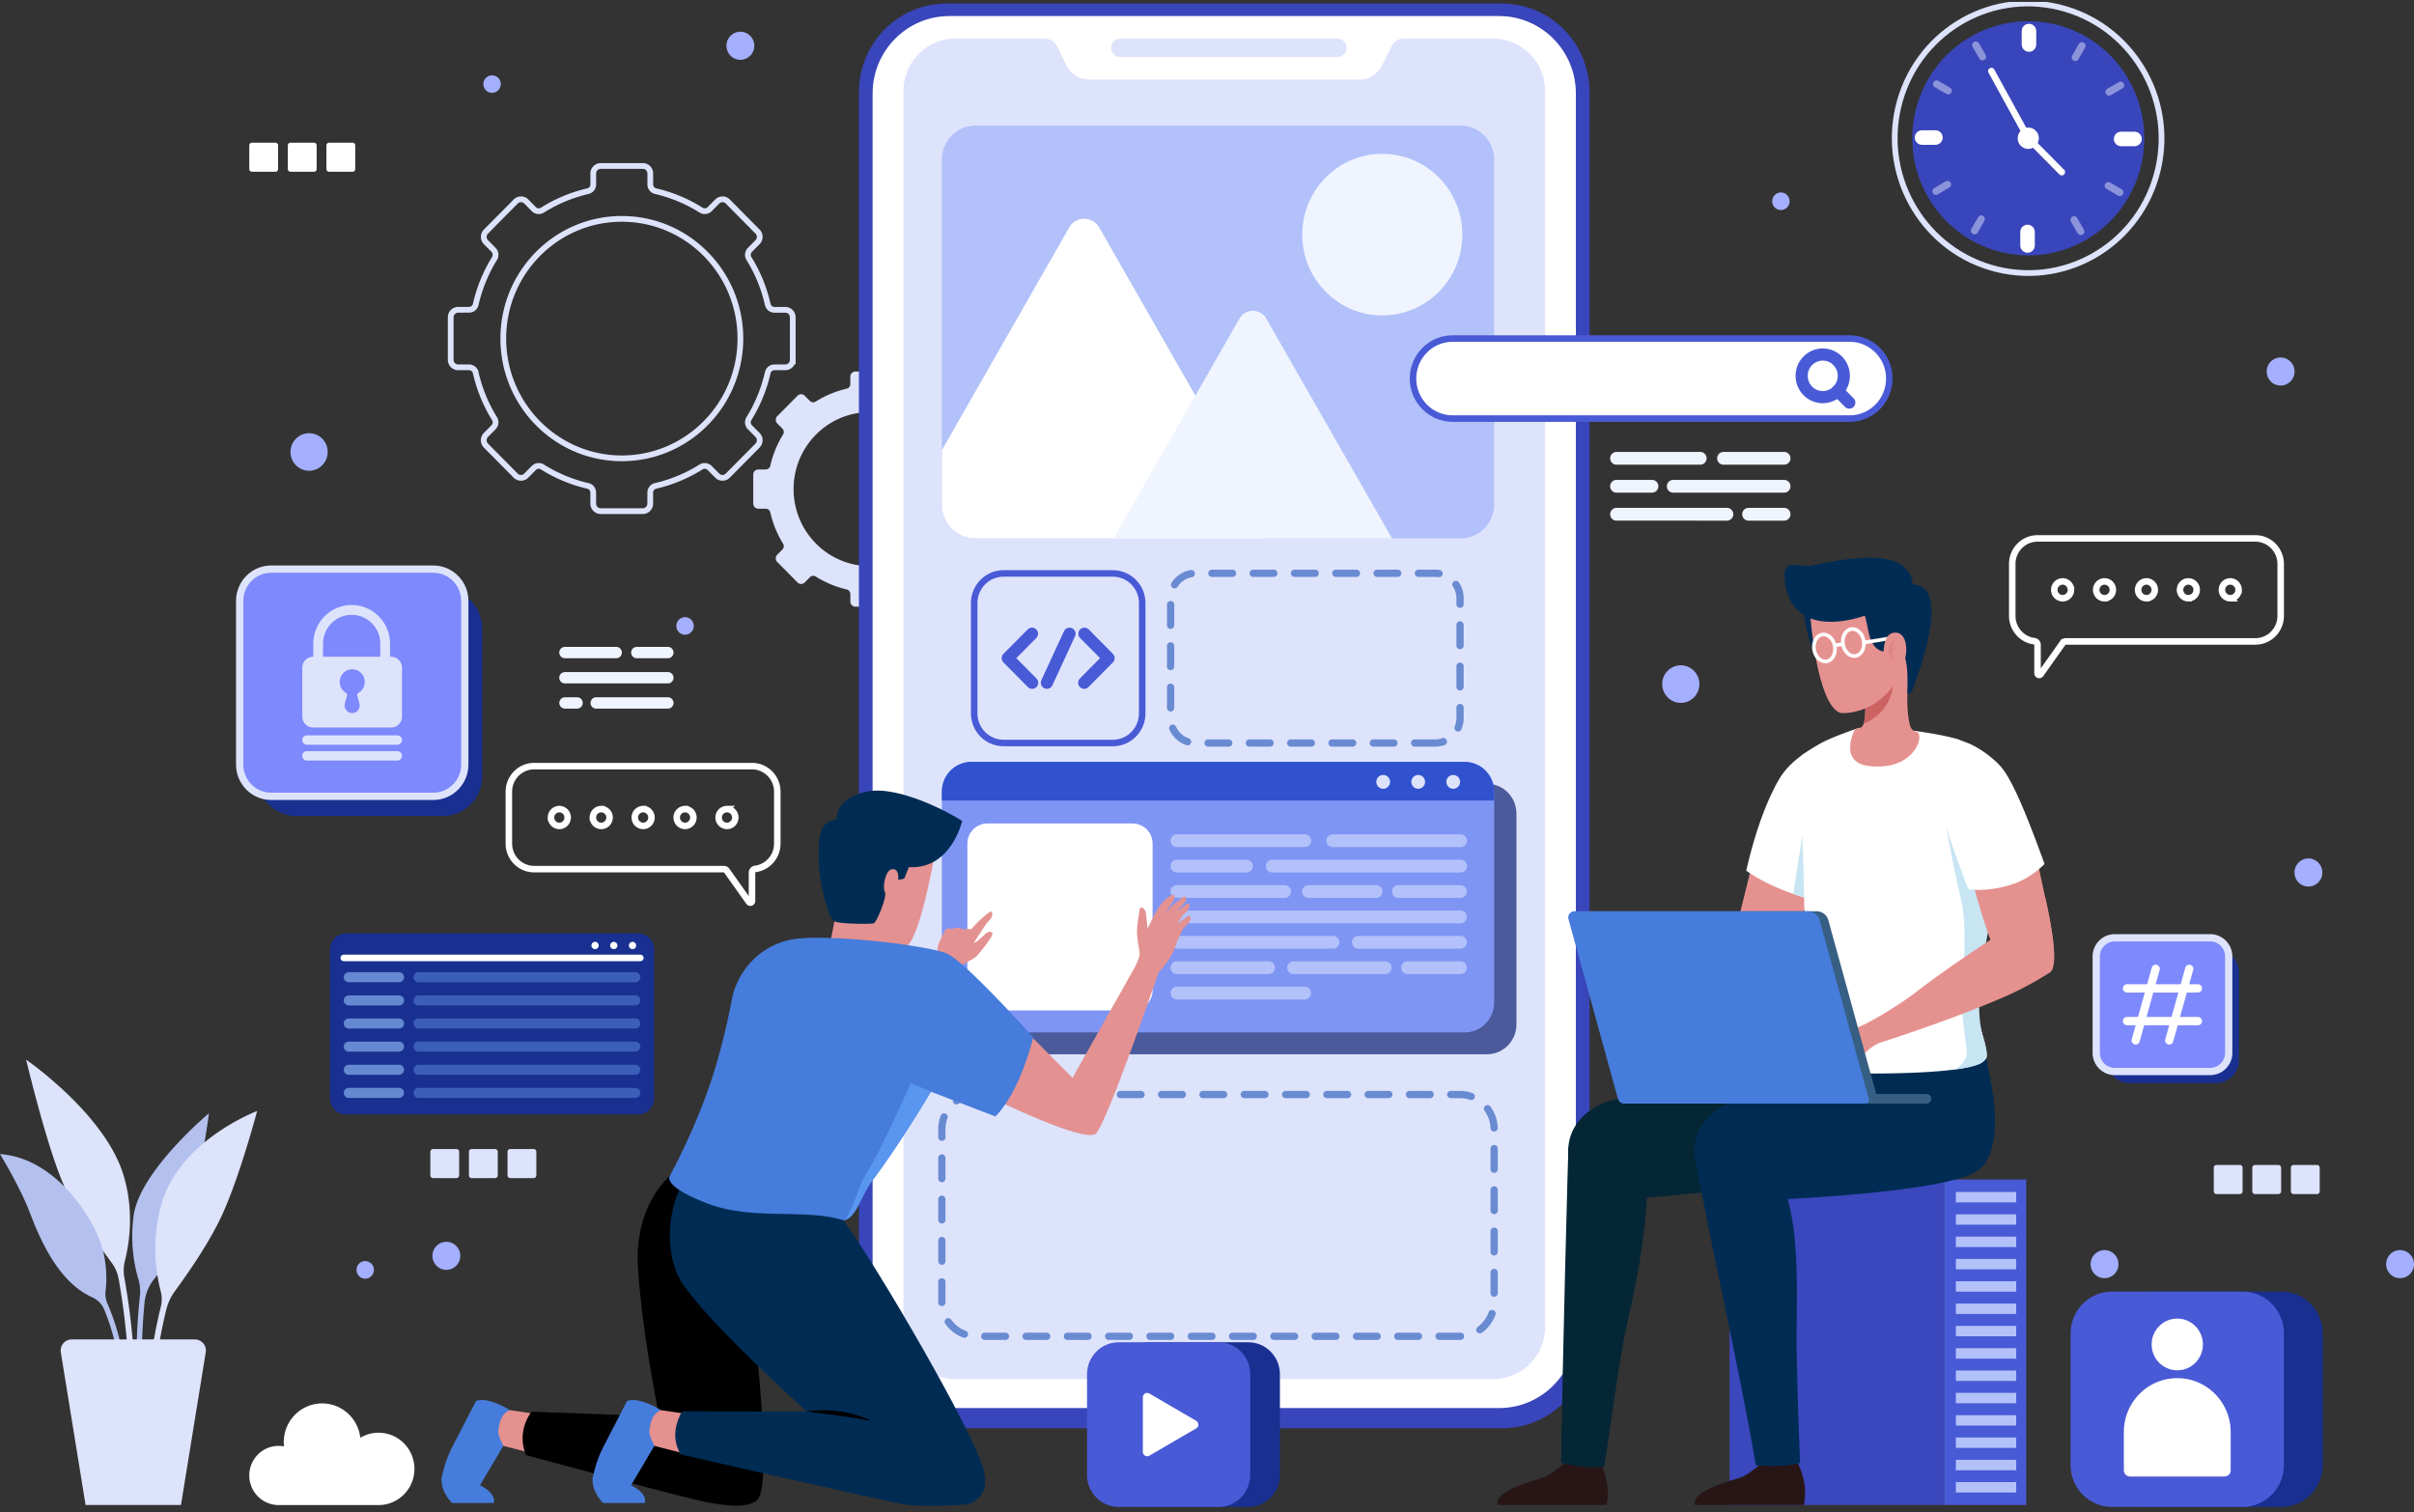 <svg xmlns="http://www.w3.org/2000/svg" width="332" height="208" fill="none"><rect width="100%" height="100%" fill="#333333" stroke="none"/><g clip-path="url(#a)"><path stroke="#DEE3FC" stroke-miterlimit="10" stroke-width=".79" d="M109.029 49.493V43.65c0-.57-.457-1.037-1.027-1.037h-1.49a.94.94 0 0 1-.921-.73 20.638 20.638 0 0 0-2.58-6.314.972.972 0 0 1 .125-1.197l1.05-1.06a1.042 1.042 0 0 0 0-1.464l-4.093-4.132a1.019 1.019 0 0 0-1.451 0l-1.044 1.055a.948.948 0 0 1-1.186.125 20.32 20.32 0 0 0-6.255-2.604.95.95 0 0 1-.723-.93v-1.498c0-.57-.457-1.037-1.027-1.037H82.62c-.564 0-1.027.461-1.027 1.037v1.499a.944.944 0 0 1-.723.928 20.352 20.352 0 0 0-6.26 2.605.948.948 0 0 1-1.186-.125l-1.044-1.055a1.019 1.019 0 0 0-1.451 0l-4.093 4.132a1.042 1.042 0 0 0 0 1.465l1.044 1.054a.97.97 0 0 1 .124 1.197 20.868 20.868 0 0 0-2.58 6.314.945.945 0 0 1-.92.73h-1.49c-.565 0-1.028.461-1.028 1.037v5.84c0 .57.458 1.038 1.028 1.038h1.49c.435 0 .825.297.92.73a20.668 20.668 0 0 0 2.58 6.314.971.971 0 0 1-.124 1.197l-1.05 1.06c-.4.404-.4 1.06 0 1.464l4.093 4.132c.4.405 1.05.405 1.45 0l1.051-1.06a.948.948 0 0 1 1.185-.125 20.248 20.248 0 0 0 6.256 2.598.95.95 0 0 1 .722.93v1.504c0 .57.457 1.037 1.028 1.037H88.4c.565 0 1.028-.462 1.028-1.037v-1.505a.95.95 0 0 1 .722-.929 20.446 20.446 0 0 0 6.255-2.598.948.948 0 0 1 1.186.125l1.05 1.06c.4.405 1.05.405 1.451 0l4.093-4.132a1.042 1.042 0 0 0 0-1.464l-1.05-1.06a.972.972 0 0 1-.125-1.197 20.788 20.788 0 0 0 2.58-6.314.946.946 0 0 1 .921-.73h1.49c.57 0 1.027-.462 1.027-1.031zM85.522 63.039c-9.01 0-16.304-7.38-16.304-16.476 0-9.084 7.294-16.458 16.304-16.458 9.01 0 16.304 7.38 16.304 16.458 0 9.096-7.294 16.476-16.304 16.476z"/><path fill="#DEE3FC" d="M135.642 69.262v-3.984a.704.704 0 0 0-.7-.706h-1.016a.642.642 0 0 1-.627-.496 14.087 14.087 0 0 0-1.756-4.303.66.66 0 0 1 .085-.815l.711-.718a.713.713 0 0 0 0-.997l-2.789-2.815a.696.696 0 0 0-.987 0l-.712.718a.643.643 0 0 1-.807.085 13.83 13.83 0 0 0-4.262-1.772.647.647 0 0 1-.492-.633v-1.02a.703.703 0 0 0-.7-.706h-3.946c-.384 0-.7.313-.7.706v1.02a.646.646 0 0 1-.491.633 13.83 13.83 0 0 0-4.262 1.772.643.643 0 0 1-.807-.085l-.712-.718a.697.697 0 0 0-.988 0l-2.789 2.815a.715.715 0 0 0 0 .997l.712.718a.66.66 0 0 1 .084.815 14.11 14.11 0 0 0-1.755 4.303.643.643 0 0 1-.627.496h-1.016c-.384 0-.7.313-.7.706v3.984c0 .387.31.707.7.707h1.016c.299 0 .559.205.627.495a14.11 14.11 0 0 0 1.755 4.303.66.66 0 0 1-.084.815l-.712.718a.715.715 0 0 0 0 .997l2.789 2.816a.697.697 0 0 0 .988 0l.717-.724a.644.644 0 0 1 .808-.086 13.82 13.82 0 0 0 4.262 1.773c.288.068.491.33.491.632v1.026c0 .388.31.707.7.707h3.946c.384 0 .7-.314.7-.707v-1.026c0-.302.203-.564.491-.632 1.53-.354 2.97-.958 4.263-1.773a.643.643 0 0 1 .807.086l.717.724a.697.697 0 0 0 .988 0l2.789-2.816a.713.713 0 0 0 0-.997l-.717-.724a.658.658 0 0 1-.085-.815 14.112 14.112 0 0 0 1.756-4.302.641.641 0 0 1 .626-.496h1.016a.69.69 0 0 0 .695-.701zm-16.016 8.6c-5.792 0-10.484-4.748-10.484-10.595 0-5.841 4.692-10.582 10.484-10.582s10.483 4.747 10.483 10.582c0 5.853-4.691 10.595-10.483 10.595z"/><path fill="#A4AFFF" d="M61.388 174.663a1.923 1.923 0 0 0 1.914-1.932 1.923 1.923 0 0 0-1.914-1.932 1.923 1.923 0 0 0-1.914 1.932c0 1.067.857 1.932 1.914 1.932zm256.092-52.726a1.923 1.923 0 0 0 1.914-1.932 1.923 1.923 0 0 0-1.914-1.932 1.923 1.923 0 0 0-1.914 1.932c0 1.067.857 1.932 1.914 1.932zm-3.822-68.905a1.923 1.923 0 0 0 1.914-1.932 1.923 1.923 0 0 0-1.914-1.932 1.923 1.923 0 0 0-1.914 1.932c0 1.067.857 1.932 1.914 1.932zm-68.727-24.141c.661 0 1.197-.54 1.197-1.208 0-.667-.536-1.208-1.197-1.208s-1.197.54-1.197 1.208c0 .667.536 1.208 1.197 1.208zM68.874 11.561c0 .667-.537 1.208-1.197 1.208s-1.197-.541-1.197-1.208a1.196 1.196 0 1 1 2.394 0zm26.539 74.535c0 .667-.537 1.209-1.197 1.209s-1.197-.542-1.197-1.209c0-.666.536-1.208 1.197-1.208.66 0 1.197.542 1.197 1.208zm-43.989 88.567c0 .666-.536 1.208-1.197 1.208-.66 0-1.197-.542-1.197-1.208 0-.667.536-1.209 1.197-1.209.655 0 1.197.542 1.197 1.209zm238.015 1.145a1.923 1.923 0 0 0 1.914-1.932 1.923 1.923 0 0 0-1.914-1.932 1.922 1.922 0 0 0-1.913 1.932c0 1.067.856 1.932 1.913 1.932zm40.647 0a1.923 1.923 0 0 0 1.914-1.932 1.923 1.923 0 0 0-1.914-1.932 1.923 1.923 0 0 0-1.914 1.932c0 1.067.857 1.932 1.914 1.932zM101.826 8.227a1.923 1.923 0 0 0 1.914-1.932 1.923 1.923 0 0 0-1.914-1.932 1.923 1.923 0 0 0-1.914 1.932c0 1.067.857 1.932 1.914 1.932zm131.893 85.865c0 1.425-1.146 2.582-2.557 2.582s-2.557-1.157-2.557-2.582c0-1.425 1.146-2.582 2.557-2.582s2.557 1.157 2.557 2.582zM45.067 62.167c0 1.425-1.146 2.582-2.557 2.582-1.412 0-2.558-1.157-2.558-2.582 0-1.425 1.146-2.582 2.558-2.582a2.564 2.564 0 0 1 2.557 2.582z"/><path fill="#fff" d="M37.875 23.625h-3.218a.374.374 0 0 1-.372-.376v-3.248c0-.211.169-.376.372-.376h3.218c.209 0 .373.17.373.376v3.248c0 .205-.17.376-.373.376zm5.301 0h-3.218a.374.374 0 0 1-.372-.376v-3.248c0-.211.169-.376.372-.376h3.218c.209 0 .373.17.373.376v3.248a.37.37 0 0 1-.373.376zm5.307 0h-3.218a.374.374 0 0 1-.373-.376v-3.248c0-.211.17-.376.373-.376h3.218c.209 0 .372.17.372.376v3.248a.37.37 0 0 1-.372.376z"/><path fill="#DEE3FC" d="M308.052 164.234h-3.218a.374.374 0 0 1-.372-.377v-3.248c0-.211.169-.376.372-.376h3.218c.209 0 .373.171.373.376v3.248c0 .206-.17.377-.373.377zm5.301 0h-3.218a.374.374 0 0 1-.372-.377v-3.248c0-.211.169-.376.372-.376h3.218c.209 0 .373.171.373.376v3.248a.37.37 0 0 1-.373.377zm5.307 0h-3.218a.375.375 0 0 1-.373-.377v-3.248c0-.211.17-.376.373-.376h3.218c.209 0 .373.171.373.376v3.248a.371.371 0 0 1-.373.377zM62.777 162.04h-3.218a.374.374 0 0 1-.373-.376v-3.249c0-.211.17-.376.373-.376h3.218c.209 0 .372.171.372.376v3.249a.374.374 0 0 1-.372.376zm5.306 0h-3.218a.374.374 0 0 1-.372-.376v-3.249c0-.211.17-.376.373-.376h3.217c.21 0 .373.171.373.376v3.249c0 .205-.17.376-.373.376zm5.307 0h-3.218a.374.374 0 0 1-.372-.376v-3.249c0-.211.169-.376.372-.376h3.218c.209 0 .373.171.373.376v3.249c0 .205-.17.376-.373.376z"/><path fill="#3945BA" d="M206.565 196.449h-76.382c-6.656 0-12.053-5.448-12.053-12.167V12.655c0-6.719 5.397-12.167 12.053-12.167h76.382c6.656 0 12.053 5.448 12.053 12.167v171.627c0 6.725-5.397 12.167-12.053 12.167z"/><path fill="#fff" d="M206.181 193.668h-75.614c-5.832 0-10.557-4.77-10.557-10.657V12.866c0-5.887 4.725-10.657 10.557-10.657h75.608c5.832 0 10.557 4.77 10.557 10.657V183.01c.006 5.887-4.719 10.657-10.551 10.657z"/><path fill="#DEE3FC" d="M212.504 12.53v169.95c0 3.984-3.201 7.215-7.147 7.215h-73.961c-3.946 0-7.147-3.231-7.147-7.215V12.53c0-3.984 3.201-7.215 7.147-7.215h12.336c.683 0 1.309.387 1.614 1.009l1.31 2.638a3.53 3.53 0 0 0 3.167 1.983h37.102a3.532 3.532 0 0 0 3.167-1.983l1.309-2.638a1.809 1.809 0 0 1 1.615-1.01h12.335c3.952-.005 7.153 3.227 7.153 7.216z"/><path fill="#DEE3FC" d="M183.944 7.851h-29.881c-.695 0-1.259-.57-1.259-1.27 0-.702.564-1.272 1.259-1.272h29.881c.694 0 1.259.57 1.259 1.271s-.565 1.271-1.259 1.271z"/><path stroke="#698BD1" stroke-dasharray="2.84 2.84" stroke-linecap="round" stroke-linejoin="round" stroke-miterlimit="10" d="M200.761 183.798h-66.497c-2.613 0-4.73-2.137-4.73-4.776v-23.701c0-2.639 2.117-4.776 4.73-4.776h66.497c2.614 0 4.731 2.137 4.731 4.776v23.701c0 2.639-2.117 4.776-4.731 4.776zm-3.37-81.602h-32.986c-1.885 0-3.41-1.545-3.41-3.442v-16.46c0-1.903 1.53-3.442 3.41-3.442h32.986c1.886 0 3.41 1.544 3.41 3.442v16.459a3.42 3.42 0 0 1-3.41 3.442z"/><path fill="#4B5A9B" d="M204.493 145.011h-68.129c-2.246 0-4.064-1.835-4.064-4.103v-29.007c0-2.268 1.818-4.103 4.064-4.103h68.129c2.247 0 4.065 1.835 4.065 4.103v29.007c0 2.268-1.818 4.103-4.065 4.103z"/><path fill="#7F95F4" d="M205.492 108.886v29.025c0 2.262-1.818 4.091-4.059 4.091h-67.84c-2.242 0-4.059-1.829-4.059-4.091v-29.025c0-2.262 1.817-4.097 4.059-4.097h67.84c2.241 0 4.059 1.835 4.059 4.097z"/><path fill="#fff" d="M155.773 138.977h-19.984c-1.513 0-2.744-1.243-2.744-2.77v-20.174c0-1.527 1.231-2.77 2.744-2.77h19.984c1.513 0 2.744 1.243 2.744 2.77v20.174c0 1.527-1.225 2.77-2.744 2.77z"/><path fill="#B2C1F9" d="M179.461 116.511h-17.602a.873.873 0 0 1-.869-.877c0-.485.389-.878.869-.878h17.602c.48 0 .87.393.87.878a.874.874 0 0 1-.87.877zm-8.022 3.494h-9.58a.873.873 0 0 1-.869-.878c0-.484.389-.877.869-.877h9.58c.48 0 .87.393.87.877 0 .49-.39.878-.87.878zm29.452 0h-25.923a.874.874 0 0 1-.87-.878c0-.484.39-.877.87-.877h25.923c.48 0 .87.393.87.877a.875.875 0 0 1-.87.878zm-24.207 3.493h-14.825a.873.873 0 0 1-.869-.877c0-.485.389-.878.869-.878h14.825c.48 0 .869.393.869.878a.876.876 0 0 1-.869.877zm12.584 0h-9.321a.869.869 0 0 1-.864-.877c0-.485.39-.878.864-.878h9.321c.479 0 .869.393.869.878a.881.881 0 0 1-.869.877zm11.623 0h-8.581a.874.874 0 0 1-.869-.877c0-.485.39-.878.869-.878h8.581a.878.878 0 0 1 0 1.755zm0 3.494h-39.032a.874.874 0 0 1-.869-.878c0-.484.389-.878.869-.878h39.032a.879.879 0 0 1 0 1.756zm-17.551 3.493h-21.481a.873.873 0 0 1-.869-.878c0-.484.389-.877.869-.877h21.481c.48 0 .869.393.869.877a.873.873 0 0 1-.869.878zm17.551 0h-14.085a.873.873 0 0 1-.869-.878c0-.484.389-.877.869-.877h14.085a.878.878 0 0 1 0 1.755zm-26.409 3.493h-12.623a.873.873 0 0 1-.869-.877c0-.485.389-.878.869-.878h12.623c.48 0 .87.393.87.878a.882.882 0 0 1-.87.877zm16.039 0h-12.623a.874.874 0 0 1-.87-.877c0-.485.39-.878.87-.878h12.623c.48 0 .869.393.869.878a.88.88 0 0 1-.869.877zm10.37 0h-7.322a.873.873 0 0 1-.869-.877c0-.485.389-.878.869-.878h7.322a.878.878 0 0 1 0 1.755zm-21.43 3.494h-17.602a.873.873 0 0 1-.869-.878c0-.484.389-.877.869-.877h17.602a.878.878 0 0 1 0 1.755zm21.43-20.961h-17.602a.873.873 0 0 1-.869-.877c0-.485.389-.878.869-.878h17.602c.48 0 .87.393.87.878a.874.874 0 0 1-.87.877z"/><path fill="#3052CE" d="M205.492 108.886v1.22h-75.958v-1.22c0-2.262 1.817-4.097 4.059-4.097h67.84c2.241 0 4.059 1.835 4.059 4.097z"/><path fill="#DEE3FC" d="M191.176 107.541a.95.95 0 0 1-.943.952.949.949 0 0 1-.943-.952c0-.524.423-.951.943-.951.519 0 .943.427.943.951zm4.815 0a.949.949 0 0 1-.943.952.948.948 0 0 1-.942-.952c0-.524.423-.951.942-.951.52 0 .943.427.943.951zm4.816 0a.95.95 0 0 1-.943.952.95.95 0 0 1-.943-.952c0-.524.424-.951.943-.951.519 0 .943.427.943.951z"/><path stroke="#495AD6" stroke-miterlimit="10" stroke-width=".896" d="M153.052 102.196h-15.033c-2.23 0-4.037-1.824-4.037-4.075V82.945c0-2.251 1.807-4.075 4.037-4.075h15.033c2.23 0 4.037 1.824 4.037 4.075v15.176c0 2.251-1.807 4.075-4.037 4.075z"/><path stroke="#495AD6" stroke-linecap="round" stroke-linejoin="round" stroke-miterlimit="10" stroke-width="1.672" d="M141.931 87.162 138.6 90.52l3.353 3.39m7.187-6.748 3.325 3.357-3.353 3.39m-2.021-6.747-3.116 6.748"/><path fill="#B2C1F9" d="M205.492 21.939v47.454c0 2.576-2.066 4.662-4.618 4.662h-66.723c-2.546 0-4.617-2.086-4.617-4.662V21.939c0-2.576 2.071-4.662 4.617-4.662h66.723c2.552 0 4.618 2.086 4.618 4.662z"/><path fill="#F0F4FF" d="M190.109 43.383c6.079 0 11.008-4.975 11.008-11.113 0-6.137-4.929-11.112-11.008-11.112-6.08 0-11.009 4.975-11.009 11.112 0 6.138 4.929 11.113 11.009 11.113z"/><path fill="#fff" d="M174.183 74.055h-40.032c-2.546 0-4.617-2.086-4.617-4.662v-7.471l17.517-30.632c.915-1.601 3.207-1.601 4.121 0l13.227 23.126 9.823 17.177c.475.82.401 1.755-.039 2.462z"/><path fill="#F0F4FF" d="M191.447 74.055h-38.282L164.4 54.416l6.051-10.582a2.13 2.13 0 0 1 3.709 0l17.287 30.22z"/><path fill="#3B47BC" d="M267.377 162.233h-29.514v44.771h29.514v-44.771z"/><path fill="#495AD6" d="M267.374 207h11.302v-44.77h-11.302V207z"/><path fill="#B2C1F9" d="M277.29 163.949h-8.298v1.43h8.298v-1.43zm0 3.072h-8.298v1.43h8.298v-1.43zm0 3.071h-8.298v1.43h8.298v-1.43zm0 3.066h-8.298v1.431h8.298v-1.431zm0 3.072h-8.298v1.43h8.298v-1.43zm0 3.066h-8.298v1.43h8.298v-1.43zm0 3.071h-8.298v1.431h8.298v-1.431zm0 3.072h-8.298v1.431h8.298v-1.431zm0 3.066h-8.298v1.431h8.298v-1.431zm0 3.072h-8.298v1.43h8.298v-1.43zm0 3.071h-8.298v1.431h8.298v-1.431zm0 3.067h-8.298v1.43h8.298v-1.43zm0 3.071h-8.298v1.431h8.298v-1.431zm0 3.066h-8.298v1.431h8.298v-1.431z"/><path fill="#281616" d="M233.07 207.004h15s.835-2.696-.977-6.035c0 0-1.208.974-4.821.313 0 0-1.507 1.294-2.552 1.801-1.05.513-7.057 1.698-6.65 3.921z"/><path fill="#002C54" d="M234.114 164.308c.971 5.835 5.437 25.576 7.362 37.236 3.511.302 5.199-.102 6.091-.313-.175-4.069-.519-13.797-.48-18.06.068-7.209.401-16.715-2.743-21.935l-10.574.838c.062.564.124 1.02.175 1.35.056.32.113.61.169.884z"/><path fill="#281616" d="M205.944 207.004h15s.835-2.696-.977-6.035c0 0-1.208.974-4.821.313 0 0-1.507 1.294-2.552 1.801-1.056.513-7.057 1.698-6.65 3.921z"/><path fill="#052635" d="M214.705 201.208c2.868.718 4.94.644 5.923.536.796-4.691 2.054-15 3.189-19.838 1.762-7.517 3.483-17.849 2.287-21.536l-10.399-2.639c-.034.336-.881 31.965-1 43.477z"/><path fill="#052635" d="M256.092 146.972a68.472 68.472 0 0 0-.452-3.59l-11.618 2.872-9.868 2.268c-3.658.821-8.079 1.812-11.974 2.701-4.375 1.003-7.277 4.354-6.317 8.776l1.095 5.363c6.114-.085 34.872-2.866 37.327-4.12 2.778-1.419 3.613-6.423 1.807-14.27z"/><path fill="#002C54" d="M273.435 146.972c-.209-2.075-1.214-4.303-1.214-4.303l-10.856 3.579-9.868 2.268c-3.659.821-8.079 1.812-11.974 2.701-4.375 1.003-7.277 4.354-6.317 8.777l1.095 5.362c6.114-.085 31.676-.986 37.327-4.12 2.727-1.51 3.619-6.417 1.807-14.264z"/><path fill="#E5918F" d="M240.917 130.166s5.16-2.354 6.583.005c.779 1.294.237 3.693-1.519 4.702-1.761 1.009-11.703 5.254-21.091 7.619 0 0-.401-1.316-1.05-2.701 0 0 4.211-1.761 8.394-4.73 4.184-2.975 8.683-4.895 8.683-4.895z"/><path fill="#E5918F" d="m242.204 113.896-4.42 17.831s.457 4.508 4.968 2.297 7.497-16.419 7.497-16.419l-8.045-3.709z"/><path fill="#fff" d="M249.69 123.869a27.124 27.124 0 0 1-1.575-.434 31.634 31.634 0 0 1-1.474-.478c-4.2-1.453-6.475-3.203-6.475-3.203 1.321-5.796 2.913-9.694 4.33-12.258.04-.063.074-.12.107-.188.04-.063.074-.126.113-.188.763-1.277 1.858-2.348 3.077-3.232.124-.091.243-.171.373-.262l.519 9.312.09.958.915 9.973z"/><path fill="#C7E5F2" d="M249.69 123.869a27.124 27.124 0 0 1-1.575-.434 31.205 31.205 0 0 1-1.473-.478c.88-6.269 1.682-10.213 1.682-10.213l.452 1.152.914 9.973z"/><path fill="#fff" d="M275.794 107.769c-.107 2.759-.587 7.181-.999 11.626a311.88 311.88 0 0 0-.367 4.189c-.073.849-1.344 5.391-1.394 6.206-.226 3.886-2.112 6.793-.328 12.714.429 1.419.537 2.148.537 2.73 0 .404-.52.832-.729.946-.751.439-2.218.741-4.008.963h-.006c-3.517.433-8.259.513-11.121.513-3.845 0-9.614-.616-10.342-1.596-.667-.895-.051-2.2.265-3.995 1.417-8.109.914-12.338.824-18.196 0-.149-.005-.291-.005-.445-.147-9.033-.734-16.76-.322-19.547.124-.091.242-.171.372-.262.61-.422 1.208-.792 1.784-1.123a1.49 1.49 0 0 0 .175-.102c.175-.103.362-.2.531-.291.062-.04.13-.068.203-.103 1.304-.644 3.201-1.327 4.291-1.709.141-.046.265-.091.372-.12a39.832 39.832 0 0 1 3.342-.046c1.045.035 2.642.171 4.381.399h.006c1.964.257 4.11.627 5.815 1.1l.033.012c.322.102 2.405.889 4.573 3.231a16.888 16.888 0 0 1 2.117 2.906z"/><path fill="#C7E5F2" d="M272.706 142.51c.429 1.419.537 2.148.537 2.729 0 .405-.52.832-.729.946-.75.439-2.218.741-4.008.964.734-.092 2.004-1.266 2.004-2.331 0-.747-.954-5.773-.694-9.016.265-3.237.785-8.394-.209-12.526-.999-4.126-1.936-9.557-1.936-9.557l5.606 3.419s.722 1.02 1.518 2.263c-.13 1.407-.26 2.826-.367 4.188-.073.85-3.506 13-1.722 18.921z"/><path fill="#002C54" d="M248.047 83.902s.486 5.916 2.428 6.315 1.467-2.115 1.467-2.115l-.271-2.81-3.624-1.39z"/><path fill="#E5918F" d="M257.012 105.353c-3.805-.456-2.382-4.189-1.863-5.049.141-.046.79-.245.841-.28.006-.005.012-.005.012-.005a1.07 1.07 0 0 0 .293-.445c.373-.986.203-2.946.186-3.072v-.358c.062-.234.125-.456.175-.667l1.999-1.59 4.234-3.363s-1.124 5.62-.22 9.164c.067.268.209.644.559.849 0 .006.005 0 .005 0 .113.074.254.126.424.154 1.05.49-.401 5.408-6.645 4.662z"/><path fill="#CC6362" d="M260.365 94.092s-.034 3.75-4.07 5.477c.373-.98.203-2.941.192-3.066l1.688-1.34 2.19-1.071z"/><path fill="#E5918F" d="M248.979 84.746s.88 12.28 4.166 13.324c0 0 4.183.399 7.187-3.682.863-1.174 1.958-1.442 2.314-2.86.582-2.309 1.4-6.56.356-9.124-1.485-3.648-13.882-6.548-14.023 2.342z"/><path fill="#002C54" d="M263.053 80.38c-.057-2.228-2.292-3.066-2.292-3.066-2.225-1.054-6.854-.598-11.624.48-1.118.25-2.524-.44-3.303.108-.943.66-.006 3.681-.006 3.681 1.841 5.625 8.61 3.795 10.648 3.1.485 1.448.423 3.46 1.626 4.502.688.593 1.879.61 3.099.405.147.285.711.541.824.934.384 1.317.328 3.374.316 4.959l.576-.285c.073-.434 6.012-14.635.136-14.817z"/><path stroke="#fff" stroke-miterlimit="10" stroke-width=".501" d="M252.343 88.878c.17 1.02-.327 1.954-1.112 2.091-.784.137-1.563-.581-1.733-1.601-.169-1.02.328-1.955 1.112-2.092.785-.13 1.564.582 1.733 1.602zm3.975-.747c.169 1.02-.328 1.955-1.112 2.091-.785.137-1.564-.58-1.733-1.6-.17-1.021.327-1.956 1.112-2.092.779-.137 1.558.58 1.733 1.601z"/><path stroke="#fff" stroke-miterlimit="10" stroke-width=".501" d="M252.343 88.877s.175-.284 1.09-.205m2.919-.296 3.387-.547"/><path fill="#E5918F" d="M259.993 92.177c2.337.906 3.065-4.901.847-5.157-1.683-.194-1.75 2.177-1.75 2.177s-.435 2.461.903 2.98z"/><g fill="#CC6362" opacity=".5"><path d="M260.761 87.892s-.153.16-.288.416c-.141.256-.26.61-.283.991a3.132 3.132 0 0 0-.005.564c.005.183.028.36.039.508.017.154.029.285.04.376.011.09.011.148.011.148s-.034-.04-.085-.12c-.045-.08-.129-.188-.192-.336a2.148 2.148 0 0 1-.169-.524 2.23 2.23 0 0 1-.039-.65c.022-.222.079-.445.169-.638.09-.194.22-.348.339-.462.242-.228.463-.273.463-.273z" opacity=".5"/><path d="M261.128 88.991s-.096.012-.226.063c-.13.046-.294.143-.412.262a1.022 1.022 0 0 0-.243.394c-.045.12-.057.199-.057.199l-.383-.137s.045-.097.141-.228c.09-.13.242-.29.423-.393a1.22 1.22 0 0 1 .525-.16c.136-.011.232 0 .232 0z" opacity=".5"/></g><path fill="#E5918F" d="M282.456 132.514v.005c-1.028 1.203-4.923 2.081-6.797.417-.587-.53-1.254-1.927-1.908-3.659-1.66-4.428-3.235-11.056-3.235-11.056l8.722-4.496a580.422 580.422 0 0 0 2.117 10.041c.316 1.544.61 3.066.835 4.371.012.034.012.068.017.103.226 1.55.373 3.174.249 4.274z"/><path fill="#fff" d="M267.219 112.055c.841 3.533 3.489 10.235 3.489 10.235 1.851.308 4.341-.034 6.402-.781 2.376-.86 4.076-2.672 4.076-2.672s-1.756-4.981-3.331-8.56c-1.411-3.214-2.264-4.411-2.874-5.049-.92-.975-2.41-2.092-3.46-2.599l-4.302 9.426z"/><path fill="#fff" d="m278.244 114.363-5.114-2.228-4.031-10.486s.739.228 1.71.621h.006c.017.011.062.023.13.051.022.012.051.017.073.034.87.411 4.24 2.417 6.577 9.705.017.063.04.126.057.183.248.838.429 1.516.53 1.863.012.035.017.069.028.103l.034.154z"/><path fill="#E5918F" d="M282.456 132.514v.005c-.073.644-.248 1.106-.565 1.271-.05.034-.767.462-.818.496a43.762 43.762 0 0 1-5.403 2.821c-5.832 2.542-14.305 5.494-18.872 6.844 0 0-.452-1.305-1.158-2.661 0 0 4.133-1.938 8.192-5.078 4.064-3.134 9.919-6.941 9.919-6.941l1.479-1.755s5.25-4.879 6.097-3.898l.028.136a55.7 55.7 0 0 1 .836 4.372c.011.034.011.068.017.102.225 1.562.372 3.186.248 4.286z"/><path fill="#E5918F" d="M256.239 140.994s-1.028.626-2.072.404c-.582-.125-.813-.359-1.242-.439-.429-.074-1.57-.216-2.134-.495-.565-.28-.785-.314-.762.262.022.57 1.135 1.065 1.434 1.225.305.16.683.667.722.729.04.063-1.857 1.066-2.365.861 0 0-.152.462-.068.718.085.256.474.348.508.479.028.131-.09.393-.005.598.084.205.434.205.575.542.142.336-.011.336.091.689.101.348.542.41.626.587.085.177.04.388.226.513.187.125 1.891-.427 2.512-.701.621-.268 2.287-2.69 4.127-3.51l-2.173-2.462z"/><path fill="#375F84" d="M264.955 151.787h-13.267v-1.31h13.267c.356 0 .649.29.649.655a.648.648 0 0 1-.649.655z"/><path fill="#375F84" d="M257.78 151.787h-33.212a.889.889 0 0 1-.852-.655l-6.797-24.705a.856.856 0 0 1 .818-1.088h32.117c.751 0 1.405.501 1.603 1.231l6.775 24.613a.473.473 0 0 1-.452.604z"/><path fill="#467CDB" d="M256.577 151.787h-33.211a.889.889 0 0 1-.853-.655l-6.797-24.705a.857.857 0 0 1 .819-1.088h32.116a1.66 1.66 0 0 1 1.604 1.231l6.774 24.613a.472.472 0 0 1-.452.604z"/><path fill="#E49191" d="m124.938 135.825 3.85-3.984s.136-1.778.345-2.148c.209-.376.751-1.761 1.022-1.915.271-.154.807 0 .807 0s.536-.182.773-.182.689.222.689.222.576-.04.813-.04.316.068.316.068.926-1.077 1.378-1.442c.451-.364 1.134-1.031 1.338-1.025.191 0 .276.342.135.706-.141.365-.751.946-.751.946l-1.75 2.685s.299-.12.457-.223c.158-.102 1.231-1.111 1.293-1.151.062-.04.542-.365.824-.04.283.325-1.834 2.878-2.173 3.226-.339.342-2.281 1.339-2.281 1.339s-2.055 3.727-2.252 3.966c-.198.245-4.833-1.008-4.833-1.008zm3.625-18.379s-2.151 12.566-4.172 12.856c0 0-8.073.331-9.874-9.562-1.558-8.577 4.697-10.406 7.627-9.751 2.924.661 7.045 1.088 6.419 6.457z"/><path fill="#E49191" d="M121.427 128.296s-1.129 1.539-1.53 5.266c0 0-3.365.484-6.464-1.128 0 0 1.671-5.26 1.874-10.971"/><path fill="#002C54" d="M119.146 108.892c-4.415.986-4.059 3.761-4.059 3.761-2.066.519-2.512 1.379-2.495 5.226.017 3.852 1.394 8.474 2.156 8.85.762.376 5.076.393 5.437.262.361-.131 1.868-3.664 1.518-4.285-.35-.621.017-3.066 1.022-3.157 1.005-.091.808 1.481.808 1.481l.824-.182.638-1.579c5.831.348 7.339-6.359 7.339-6.359-1.395-.924-8.773-5.004-13.188-4.018z"/><path fill="#E5918F" d="m70.161 193.965 4.46.649-1.48 5.26-4.832-1.231s-1.964-2.689 1.005-4.678c.141-.092.61-.052.847 0z"/><path fill="#000" d="m103.463 180.458-6.577-20.1s-1.993-.718-3.014 0c0 0-6.854 3.722-6.12 14.321.553 7.996 2.224 16.664 2.902 20.14l-17.546-.655s-2.162 2.599-.762 5.978c0 0 22.05 5.984 25.156 6.537 2.523.45 5.289.797 6.622-.359 2.342-2.029-.661-25.862-.661-25.862z"/><path fill="#E5918F" d="m90.936 193.965 4.46.649-1.48 5.26-4.832-1.231s-1.964-2.689 1.005-4.678c.141-.092.61-.052.847 0z"/><path fill="#467CDB" d="M89.316 196.723c-.102 1.037.796 1.966.632 2.228-.164.257-3.161 5.34-3.161 5.34s2.263.997 1.896 2.433h-5.735s-1.496-1.362-1.462-3.316c0 0 .39-2.251 1.411-4.24 1.022-1.989 3.348-6.486 3.348-6.486s.705-.29 1.913.035c1.412.381 2.772 1.253 2.772 1.253s-1.366.194-1.614 2.753z"/><path fill="#002C54" d="M135.252 202.102c-1.417-5.334-14.734-28.101-19.245-34.25-9.258-4.057-19.12-7.499-19.12-7.499-4.082.985-6.092 9.283-3.778 14.817 1.587 3.795 11.658 13.346 17.829 18.971l-17.117-.023s-2.016 3.044-.186 5.933c0 0 28.464 6.531 30.959 6.901 2.495.371 8.101 0 8.101 0s3.749-.359 2.557-4.85z"/><path fill="#467CDB" d="M68.54 196.723c-.1 1.037.797 1.966.633 2.228-.164.257-3.161 5.34-3.161 5.34s2.263.997 1.897 2.433h-5.736s-1.496-1.362-1.462-3.316c0 0 .39-2.251 1.41-4.24 1.023-1.989 3.349-6.486 3.349-6.486s.705-.29 1.913.035c1.412.381 2.772 1.253 2.772 1.253s-1.366.194-1.614 2.753z"/><path fill="#E49191" d="m156.682 131.955-9.179 16.299-6.577-6.617-5.437 8.184 1.581.764-.57.478s12.685 6.235 14.209 4.862c1.519-1.374 8.604-22.112 8.604-22.112l-2.631-1.858z"/><path fill="#467CDB" d="M142.1 142.68s-1.733 7.38-5.199 10.88l-8.869-3.408s-4.116 6.986-8.141 12.343c-1.547 2.069-2.06 4.981-3.878 5.363a3.856 3.856 0 0 0-.333-.103c-4.929-1.493-12.2.092-18.2-2.159-6.629-2.491-5.342-3.893-5.342-3.893s4.02-7.311 6.3-15.056a92.884 92.884 0 0 0 2.191-9.078c.841-4.389 4.325-7.819 8.717-8.418.05-.005.096-.017.146-.022 5.025-.644 18.179.923 20.736 2.028 2.557 1.106 11.872 11.523 11.872 11.523z"/><path fill="#5996EF" d="M128.032 150.152s-4.116 6.987-8.141 12.343c-1.547 2.069-2.06 4.981-3.878 5.363.796-.285 2.117-4.513 2.585-5.465.475-.946 1.226-1.898 2.851-5.22 1.621-3.328 3.822-8.207 3.822-8.207l2.761 1.186z"/><path fill="#000" d="M110.938 194.141s.141-.034.384-.063c.248-.028.598-.079 1.021-.096a17.159 17.159 0 0 1 3.105.142c.559.08 1.118.182 1.637.313.52.126.994.268 1.395.417.401.136.723.29.954.393.226.102.35.171.35.171s-.141-.017-.384-.057c-.243-.052-.593-.097-1.005-.171a87.683 87.683 0 0 0-3.026-.468c-.547-.085-1.101-.148-1.62-.216-.519-.069-1.005-.126-1.417-.182-.835-.103-1.394-.183-1.394-.183z"/><path fill="#E49191" d="M163.541 125.96c-.146-.017-1.089.746-1.541 1.123l.525-1.015s.695-.672.943-1.043c.248-.37.119-.741-.079-.758-.135-.011-.965.65-1.445 1.043l.107-.205s.694-.672.943-1.043c.248-.37.118-.741-.079-.763-.198-.018-1.79 1.327-1.79 1.327l-.773 1.049.587-1.145s.31-.382.514-.793c.203-.416.056-.541-.057-.678s-1.185.667-1.462.992c-.271.325-1.14 1.63-1.208 1.812l-.898 1.869c-.056-.541-.146-1.47-.209-2.063-.09-.849-.858-1.054-.88-.638-.028.416-.452 2.451-.356 3.556.096 1.106.282 1.829.35 2.451.068.621-.57 1.863-.57 1.863s2.557 1.602 2.975 1.123c.423-.479 1.321-1.545 1.756-2.263.598-.986.999-2.279.999-2.279l.796-1.721s.694-.673.943-1.043c.237-.371.107-.741-.091-.758z"/><path stroke="#fff" stroke-miterlimit="10" stroke-width=".896" d="M310.181 74.055h-29.955c-1.919 0-3.478 1.573-3.478 3.51v7.147c0 1.789 1.327 3.265 3.038 3.482.248.034.44.245.44.501v3.91c0 .227.288.319.418.136l3.054-4.308a.496.496 0 0 1 .412-.21h26.076c1.92 0 3.478-1.574 3.478-3.511v-7.147c-.006-1.937-1.564-3.51-3.483-3.51z"/><path stroke="#fff" stroke-miterlimit="10" stroke-width=".896" d="M284.821 81.127c0 .638-.513 1.157-1.146 1.157a1.152 1.152 0 0 1-1.146-1.157c0-.638.514-1.157 1.146-1.157.633 0 1.146.519 1.146 1.157zm5.764 0c0 .638-.513 1.157-1.146 1.157a1.152 1.152 0 0 1-1.146-1.157c0-.638.514-1.157 1.146-1.157.633 0 1.146.519 1.146 1.157zm5.764 0c0 .638-.513 1.157-1.146 1.157a1.152 1.152 0 0 1-1.146-1.157c0-.638.514-1.157 1.146-1.157.633 0 1.146.519 1.146 1.157zm5.764 0c0 .638-.514 1.157-1.146 1.157a1.152 1.152 0 0 1-1.146-1.157c0-.638.514-1.157 1.146-1.157.632 0 1.146.519 1.146 1.157zm5.764 0c0 .638-.514 1.157-1.146 1.157a1.152 1.152 0 0 1-1.146-1.157c0-.638.514-1.157 1.146-1.157.632 0 1.146.519 1.146 1.157zM73.47 105.376h29.954c1.919 0 3.477 1.573 3.477 3.51v7.147c0 1.789-1.327 3.265-3.037 3.482a.508.508 0 0 0-.44.501v3.91a.23.23 0 0 1-.418.136l-3.054-4.308a.496.496 0 0 0-.412-.211H73.463c-1.919 0-3.477-1.573-3.477-3.51v-7.147c.006-1.943 1.564-3.51 3.483-3.51z"/><path stroke="#fff" stroke-miterlimit="10" stroke-width=".896" d="M98.834 112.442c0 .639.514 1.157 1.146 1.157.632 0 1.146-.518 1.146-1.157 0-.638-.514-1.157-1.146-1.157a1.153 1.153 0 0 0-1.146 1.157zm-5.764 0c0 .639.514 1.157 1.146 1.157.632 0 1.146-.518 1.146-1.157 0-.638-.514-1.157-1.146-1.157a1.153 1.153 0 0 0-1.146 1.157zm-5.764 0c0 .639.514 1.157 1.146 1.157.632 0 1.146-.518 1.146-1.157 0-.638-.514-1.157-1.146-1.157a1.153 1.153 0 0 0-1.146 1.157zm-5.764 0c0 .639.514 1.157 1.146 1.157.632 0 1.146-.518 1.146-1.157 0-.638-.514-1.157-1.146-1.157a1.153 1.153 0 0 0-1.146 1.157zm-5.764 0c0 .639.514 1.157 1.146 1.157.632 0 1.146-.518 1.146-1.157 0-.638-.514-1.157-1.146-1.157a1.156 1.156 0 0 0-1.146 1.157z"/><path fill="#fff" stroke="#495AD6" stroke-miterlimit="10" stroke-width=".896" d="M254.387 57.574h-54.602c-3.009 0-5.454-2.462-5.454-5.506 0-3.037 2.439-5.505 5.454-5.505h54.602c3.009 0 5.453 2.462 5.453 5.505 0 3.044-2.444 5.506-5.453 5.506z"/><path stroke="#495AD6" stroke-miterlimit="10" stroke-width="1.672" d="M253.585 51.692c0 1.619-1.298 2.93-2.901 2.93-1.604 0-2.902-1.311-2.902-2.93 0-1.618 1.298-2.93 2.902-2.93 1.603 0 2.901 1.312 2.901 2.93z"/><path stroke="#495AD6" stroke-linecap="round" stroke-miterlimit="10" stroke-width="1.672" d="m252.739 53.761 1.597 1.613"/><path fill="#193091" d="M171.676 207.266h-13.735c-2.405 0-4.352-1.966-4.352-4.394v-13.86c0-2.427 1.947-4.394 4.352-4.394h13.735c2.405 0 4.353 1.967 4.353 4.394v13.866c0 2.422-1.948 4.388-4.353 4.388z"/><path fill="#495AD6" d="M167.589 207.266h-13.735c-2.405 0-4.353-1.966-4.353-4.394v-13.86c0-2.427 1.948-4.394 4.353-4.394h13.735c2.405 0 4.353 1.967 4.353 4.394v13.866c0 2.422-1.954 4.388-4.353 4.388z"/><path fill="#fff" d="m158.071 191.668 6.441 3.755a.606.606 0 0 1 0 1.043l-6.441 3.75a.594.594 0 0 1-.892-.518v-7.506a.592.592 0 0 1 .892-.524z"/><path fill="#193091" d="M313.765 207.266h-17.958c-3.138 0-5.69-2.571-5.69-5.745v-18.128c0-3.168 2.546-5.744 5.69-5.744h17.958c3.139 0 5.691 2.57 5.691 5.744v18.128c-.006 3.174-2.552 5.745-5.691 5.745z"/><path fill="#495AD6" d="M308.419 207.266h-17.958c-3.139 0-5.69-2.57-5.69-5.745v-18.128c0-3.168 2.546-5.744 5.69-5.744h17.958c3.139 0 5.691 2.57 5.691 5.744v18.128c-.006 3.175-2.552 5.745-5.691 5.745z"/><path fill="#fff" d="M302.966 184.92c0 1.966-1.575 3.556-3.523 3.556-1.948 0-3.523-1.595-3.523-3.556 0-1.966 1.575-3.556 3.523-3.556 1.948 0 3.523 1.596 3.523 3.556zm3.822 12.048v5.254a.857.857 0 0 1-.853.861h-12.99a.86.86 0 0 1-.852-.861v-5.254c0-4.098 3.291-7.414 7.344-7.414 4.059 0 7.351 3.316 7.351 7.414z"/><path fill="#F0F4FF" d="M233.843 63.916H222.31a.87.87 0 0 1-.864-.877c0-.485.39-.878.864-.878h11.533c.48 0 .87.393.87.878a.881.881 0 0 1-.87.877zm11.534 0h-8.344a.873.873 0 0 1-.869-.877c0-.485.389-.878.869-.878h8.344c.48 0 .869.393.869.878a.873.873 0 0 1-.869.877zm-18.167 3.847h-4.9a.87.87 0 0 1-.864-.878c0-.484.39-.877.864-.877h4.9c.48 0 .869.393.869.877a.88.88 0 0 1-.869.878zm18.167 0h-15.26a.874.874 0 0 1-.869-.878c0-.484.39-.877.869-.877h15.26c.48 0 .869.393.869.877a.873.873 0 0 1-.869.878zm-7.864 3.847H222.31a.87.87 0 0 1-.864-.878c0-.484.39-.877.864-.877h15.203c.48 0 .869.393.869.877a.88.88 0 0 1-.869.878zm7.864 0h-4.9a.874.874 0 0 1-.87-.878c0-.484.39-.877.87-.877h4.9c.48 0 .869.393.869.877a.874.874 0 0 1-.869.878z"/><path fill="#193091" d="M87.803 153.269H47.54a2.167 2.167 0 0 1-2.157-2.177v-20.516c0-1.203.966-2.177 2.157-2.177h40.263c1.191 0 2.156.974 2.156 2.177v20.516a2.167 2.167 0 0 1-2.156 2.177z"/><path stroke="#fff" stroke-linecap="round" stroke-miterlimit="10" stroke-width=".896" d="M47.28 131.756h40.788"/><path fill="#fff" d="M86.99 130.547a.499.499 0 0 0 .497-.501.5.5 0 0 0-.497-.502.5.5 0 0 0-.497.502.5.5 0 0 0 .497.501zm-2.574 0a.499.499 0 0 0 .496-.501.5.5 0 0 0-.496-.502.5.5 0 0 0-.497.502c0 .277.222.501.497.501zm-2.575 0a.499.499 0 0 0 .497-.501.5.5 0 0 0-.497-.502.5.5 0 0 0-.496.502c0 .277.222.501.496.501z"/><path fill="#6589D1" d="M54.885 135.101h-6.922a.685.685 0 0 1-.683-.69c0-.382.305-.689.683-.689h6.922c.378 0 .683.307.683.689a.693.693 0 0 1-.683.69zm0 3.186h-6.922a.685.685 0 0 1-.683-.69c0-.382.305-.69.683-.69h6.922c.378 0 .683.308.683.69a.693.693 0 0 1-.683.69zm0 3.18h-6.922a.685.685 0 0 1-.683-.69c0-.382.305-.69.683-.69h6.922c.378 0 .683.308.683.69a.693.693 0 0 1-.683.69zm0 3.179h-6.922a.685.685 0 0 1-.683-.689c0-.382.305-.69.683-.69h6.922c.378 0 .683.308.683.69a.692.692 0 0 1-.683.689zm0 3.186h-6.922a.685.685 0 0 1-.683-.69c0-.381.305-.689.683-.689h6.922c.378 0 .683.308.683.689a.693.693 0 0 1-.683.69zm0 3.18h-6.922a.685.685 0 0 1-.683-.689c0-.382.305-.69.683-.69h6.922c.378 0 .683.308.683.69a.692.692 0 0 1-.683.689z"/><path fill="#3B5FB7" d="M87.385 135.101H57.56a.685.685 0 0 1-.683-.69c0-.382.305-.689.683-.689h29.825c.378 0 .683.307.683.689 0 .382-.305.69-.683.69zm0 3.186H57.56a.685.685 0 0 1-.683-.69c0-.382.305-.69.683-.69h29.825c.378 0 .683.308.683.69 0 .382-.305.69-.683.69zm0 3.18H57.56a.685.685 0 0 1-.683-.69c0-.382.305-.69.683-.69h29.825c.378 0 .683.308.683.69 0 .382-.305.69-.683.69zm0 3.179H57.56a.685.685 0 0 1-.683-.689c0-.382.305-.69.683-.69h29.825c.378 0 .683.308.683.69a.685.685 0 0 1-.683.689zm0 3.186H57.56a.685.685 0 0 1-.683-.69c0-.381.305-.689.683-.689h29.825c.378 0 .683.308.683.689 0 .382-.305.69-.683.69zm0 3.18H57.56a.685.685 0 0 1-.683-.689c0-.382.305-.69.683-.69h29.825c.378 0 .683.308.683.69a.685.685 0 0 1-.683.689z"/><path stroke="#DEE3FC" stroke-miterlimit="10" stroke-width=".79" d="M296.775 23.353C299.128 13.4 293.046 3.392 283.19.998c-9.855-2.393-19.751 3.735-22.104 13.688-2.352 9.953 3.73 19.962 13.585 22.355 9.855 2.394 19.751-3.735 22.104-13.688z"/><path fill="#3945BA" d="M285.41 33.751c8.058-3.598 11.7-13.11 8.135-21.244C289.98 4.373 280.558.697 272.5 4.295c-8.058 3.599-11.7 13.11-8.135 21.244 3.565 8.134 12.987 11.811 21.045 8.212z"/><path fill="#fff" d="M280.401 19.015c0 .81-.649 1.465-1.451 1.465a1.457 1.457 0 0 1-1.451-1.465c0-.81.649-1.465 1.451-1.465s1.451.656 1.451 1.465z"/><path fill="#fff" d="M278.792 18.724a.445.445 0 0 1-.615-.176l-4.692-8.543a.454.454 0 0 1 .175-.621.446.446 0 0 1 .616.177l4.691 8.542a.463.463 0 0 1-.175.621zm.384.525a.457.457 0 0 1 .644 0l4.059 4.097a.468.468 0 0 1 0 .65.458.458 0 0 1-.644 0l-4.059-4.098a.468.468 0 0 1 0-.65z"/><path stroke="#fff" stroke-linecap="round" stroke-miterlimit="10" stroke-width="2" d="M279.046 6.124V4.272m12.674 14.84h1.835m-14.706 12.794v1.852m-12.669-14.84h-1.835"/><path stroke="#DEE3FC" stroke-linecap="round" stroke-miterlimit="10" d="m272.65 7.8-.92-1.602m18.325 6.457 1.592-.923M285.25 30.23l.915 1.602m-18.325-6.457-1.586.929m1.682-13.82-1.586-.923m19.07-3.659.914-1.607m3.625 19.251 1.586.923m-19.065 3.659-.92 1.607" opacity=".5"/><path fill="#193091" d="M60.92 112.237H40.764c-2.98 0-5.402-2.439-5.402-5.454V86.444c0-3.009 2.416-5.454 5.402-5.454h20.149c2.98 0 5.402 2.44 5.402 5.454v20.339c.006 3.015-2.416 5.454-5.397 5.454z"/><path fill="#7E89FD" stroke="#DEE3FC" stroke-miterlimit="10" d="M59.593 109.53h-22.3c-2.388 0-4.33-1.955-4.33-4.371v-22.51c0-2.411 1.937-4.371 4.33-4.371h22.3c2.388 0 4.33 1.954 4.33 4.37v22.511c0 2.416-1.937 4.371-4.33 4.371z"/><path fill="#DEE3FC" d="M53.807 90.33h-.164v-1.789c0-2.94-2.365-5.328-5.278-5.328-2.913 0-5.279 2.388-5.279 5.328v1.79h-.034c-.818 0-1.479.666-1.479 1.493v6.747c0 .827.66 1.493 1.48 1.493h10.754c.818 0 1.479-.666 1.479-1.493v-6.747c0-.826-.66-1.493-1.48-1.493zm-9.383-1.789c0-2.194 1.767-3.977 3.94-3.977 2.174 0 3.941 1.783 3.941 3.977v1.79h-7.88v-1.79z"/><path fill="#7E89FD" d="M50.165 93.796a1.73 1.73 0 0 0-2.078-1.704 1.738 1.738 0 0 0-1.326 1.328 1.75 1.75 0 0 0 .813 1.874c.124.075.192.211.158.348l-.3 1.117a1.041 1.041 0 0 0 1 1.317c.683 0 1.174-.656.999-1.317l-.293-1.106c-.04-.142.033-.279.157-.353.52-.296.87-.855.87-1.504z"/><path fill="#DEE3FC" d="M54.647 102.43H42.205a.64.64 0 0 1-.638-.644.64.64 0 0 1 .638-.644h12.442a.64.64 0 0 1 .638.644.637.637 0 0 1-.638.644zm0 2.176H42.205a.64.64 0 0 1-.638-.644.64.64 0 0 1 .638-.644h12.442a.64.64 0 0 1 .638.644.64.64 0 0 1-.638.644z"/><path fill="#193091" d="M304.75 148.972h-11.861c-1.756 0-3.179-1.436-3.179-3.208V133.79c0-1.772 1.423-3.208 3.179-3.208h11.861c1.755 0 3.178 1.436 3.178 3.208v11.974a3.19 3.19 0 0 1-3.178 3.208z"/><path fill="#7E89FD" stroke="#DEE3FC" stroke-miterlimit="10" d="M303.971 147.376h-13.126c-1.406 0-2.546-1.151-2.546-2.57v-13.25c0-1.419 1.14-2.57 2.546-2.57h13.126c1.405 0 2.546 1.151 2.546 2.57v13.25a2.556 2.556 0 0 1-2.546 2.57z"/><path fill="#fff" d="M293.724 143.672a.57.57 0 0 1-.542-.724l2.755-9.847a.565.565 0 0 1 .695-.393.568.568 0 0 1 .389.701l-2.755 9.847a.561.561 0 0 1-.542.416zm4.612 0a.57.57 0 0 1-.542-.724l2.755-9.847a.565.565 0 0 1 .695-.393.568.568 0 0 1 .389.701l-2.755 9.847a.57.57 0 0 1-.542.416z"/><path fill="#fff" d="M302.283 136.514h-9.756a.568.568 0 0 1-.564-.57c0-.313.254-.569.564-.569h9.756c.31 0 .564.256.564.569 0 .314-.248.57-.564.57zm0 4.502h-9.756a.568.568 0 0 1-.564-.569c0-.314.254-.57.564-.57h9.756c.31 0 .564.256.564.57a.564.564 0 0 1-.564.569z"/><path fill="#F0F4FF" d="M84.749 90.536h-7.057a.775.775 0 0 1-.773-.78c0-.434.344-.782.773-.782h7.057c.429 0 .773.348.773.781 0 .428-.344.78-.773.78zM91.856 94H77.692a.775.775 0 0 1-.773-.78c0-.433.344-.78.773-.78h14.164c.43 0 .774.347.774.78 0 .433-.345.78-.774.78zm-12.488 3.466h-1.67a.775.775 0 0 1-.774-.781c0-.433.344-.78.773-.78h1.671c.43 0 .774.347.774.78 0 .433-.344.78-.773.78zm12.488 0h-9.862a.775.775 0 0 1-.774-.781c0-.433.345-.78.774-.78h9.862c.43 0 .774.347.774.78 0 .433-.345.78-.774.78zm0-6.93h-4.279a.775.775 0 0 1-.773-.78c0-.434.344-.782.773-.782h4.28c.428 0 .773.348.773.781 0 .428-.345.78-.774.78z"/><path fill="#fff" d="M52.067 197.059c-.92 0-1.778.257-2.517.695-.294-2.661-2.53-4.724-5.245-4.724-2.913 0-5.279 2.382-5.279 5.328 0 .2.012.394.034.582a3.995 3.995 0 0 0-.745-.069c-2.224 0-4.03 1.824-4.03 4.069 0 2.246 1.806 4.069 4.03 4.069h13.752c2.721 0 4.929-2.228 4.929-4.975 0-2.747-2.208-4.975-4.929-4.975z"/><path fill="#DEE3FC" d="M17.1 175.705a5.316 5.316 0 0 1 .068-2.233c.62-2.451 1.332-7.067-.249-12.048-2.636-8.315-13.323-15.672-13.323-15.672s2.902 12.264 5.284 17.49c1.745 3.824 4.799 8.178 6.498 10.469.469.638.79 1.368.931 2.148 1.728 9.654 1.48 17.125 1.474 17.239l.802.035c.01-.126.265-7.677-1.485-17.428z"/><path fill="#B4C1EF" d="M25.624 167.887c2.123-6.776 3.111-14.76 3.111-14.76s-9.58 7.984-10.37 14.156c-.48 3.784.118 6.816.654 8.605.226.758.31 1.55.226 2.336-.97 9.09-.209 16.054-.198 16.162l.723-.085c-.011-.103-.717-6.582.113-15.17a6.073 6.073 0 0 1 1.321-3.209c1.372-1.704 3.33-4.559 4.42-8.035z"/><path fill="#DEE3FC" d="M35.363 152.813s-10.326 3.87-13.024 12.378c-1.643 5.18-.87 9.968-.226 12.447a4.34 4.34 0 0 1 0 2.119c-2.416 9.797-2.456 19.935-2.456 20.066h.825c0-.131.039-10.03 2.37-19.632a7.357 7.357 0 0 1 1.226-2.639c1.761-2.393 4.759-6.702 6.492-10.503 2.444-5.346 4.793-14.236 4.793-14.236z"/><path fill="#B4C1EF" d="M17.145 188.727c-.254-3.561-1.22-6.77-2.382-9.46a3.288 3.288 0 0 1-.243-1.709c.147-1.123.203-2.873-.243-5.089C13.442 168.291 7.95 159.27 0 158.74c0 0 2.744 4.451 4.155 8.178 1.784 4.713 4.336 9.642 8.564 11.534a3.192 3.192 0 0 1 1.637 1.716c1.016 2.496 1.835 5.408 2.066 8.616l.723-.057z"/><path fill="#DEE3FC" d="M11.77 207.004h13.12l3.405-21.001a1.52 1.52 0 0 0-1.49-1.772H9.856a1.52 1.52 0 0 0-1.49 1.772l3.404 21.001z"/></g><defs><clipPath id="a"><path fill="#fff" d="M0 .266h332v207H0z"/></clipPath></defs></svg>